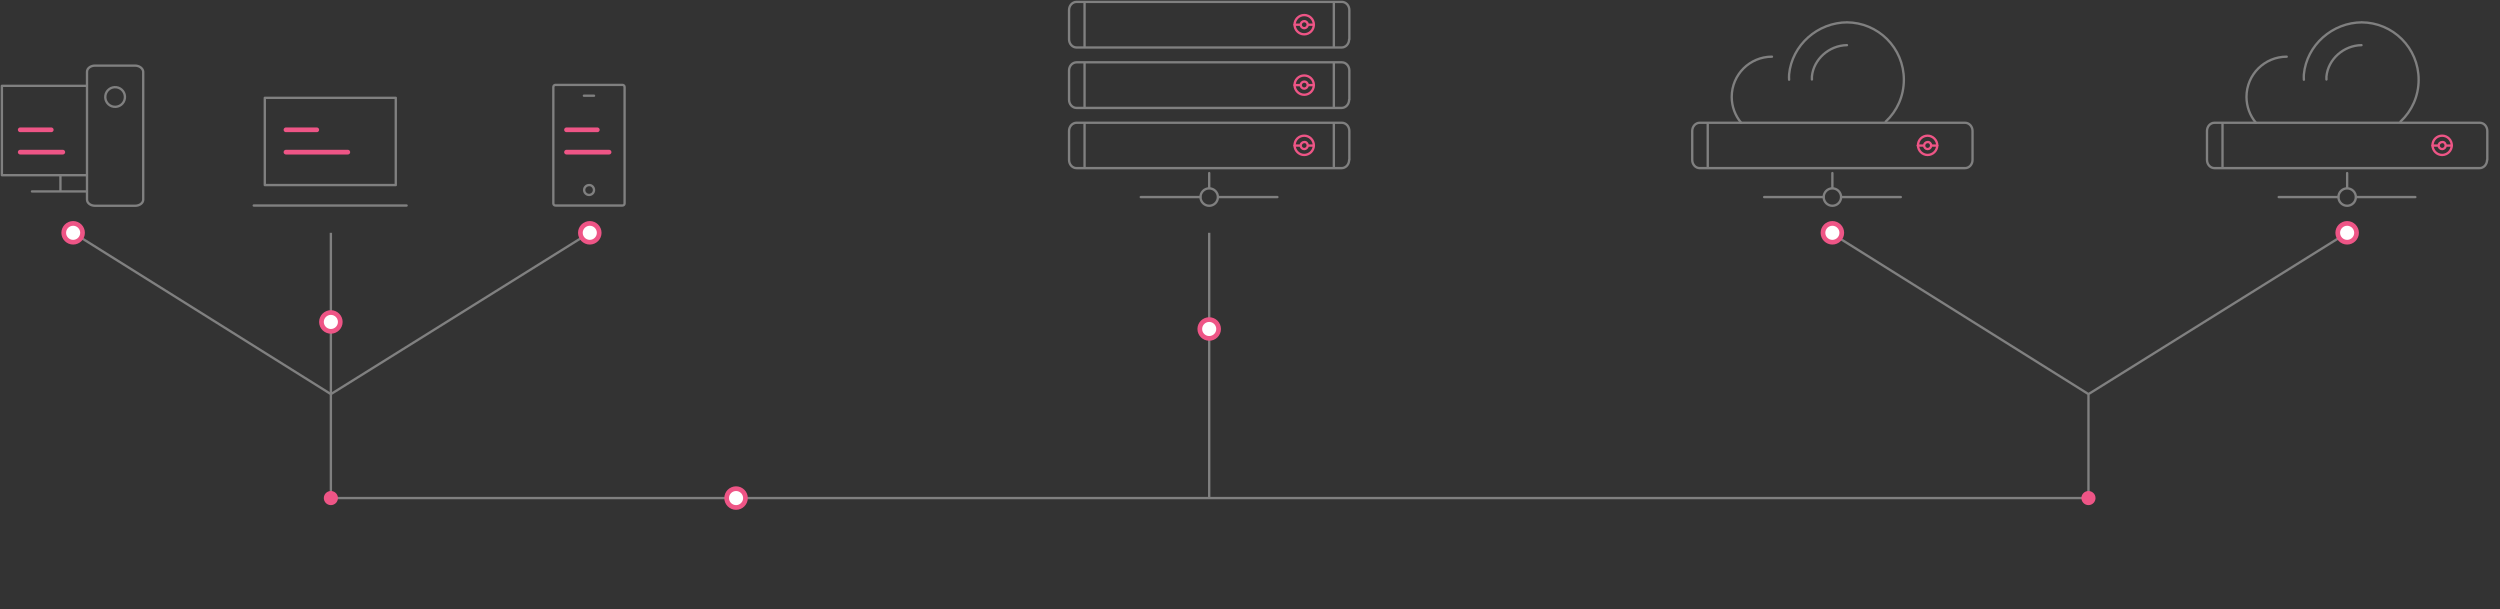 
<svg version="1.1" id="Layer_1" xmlns="http://www.w3.org/2000/svg" x="0" y="0" viewBox="0 0 1063.1 259" xml:space="preserve">
  <rect x="0" y="0" width="1063.1" height="259" fill="#333333" stroke="none"/>
  <style>
    .bal0,.bal1{stroke-miterlimit:10}.bal0{stroke-linecap:round;stroke-linejoin:round;fill:none;stroke:gray}.bal1{fill:#fff;stroke:#ee5586;stroke-width:2}.bal1,.bal2{stroke-linecap:round;stroke-linejoin:round}.bal2,.bal3,.bal4{fill:none;stroke:gray;stroke-miterlimit:10}.bal4{stroke:#ee5586;stroke-width:1;stroke-linecap:round;stroke-linejoin:round}.bal5{fill:#ee5586}
  </style>
  <path class="bal0" d="M112.6 41.6h55.7v37.1h-55.7zM107.9 87.4h65"/>
  <path id="svg-concept" class="bal1" d="M121.6 55.2h13.1M121.6 64.7h26.3M240.9 55.2H254M240.9 64.7H259M8.6 55.2h13.2M8.6 64.7h18.1"/>
  <circle class="bal2" cx="514.2" cy="83.8" r="3.7"/>
  <path class="bal2" d="M514.2 73.6v6.3M485.1 83.8h25.3M518 83.8h25.2"/>
  <circle class="bal2" cx="779.2" cy="83.8" r="3.7"/>
  <path class="bal2" d="M779.2 73.6v6.3M750.2 83.8h25.2M783 83.8h25.3"/>
  <path class="bal0" d="M760.8 33.9c0-.8-.1-1.5 0-2.3 1.2-12.4 12.1-22.1 24.8-22.1h-.4c13.5 0 24.4 10.9 24.4 24.4 0 7-2.9 13.3-7.7 17.8"/>
  <path class="bal0" d="M785.4 19.2c-7.6.1-14.2 6-14.9 13.3v1.3M753.5 24.1c-9.4 0-17.1 7.6-17.1 17.1 0 4.2 1.5 8 4 11M37 74.5H.8v-38H37M25.7 74.5v6.9M37 81.4H13.6M57.4 27.9h-17c-1.9 0-3.4 1.2-3.4 2.6v54.4c0 1.4 1.5 2.6 3.4 2.6h17.1c1.9 0 3.4-1.2 3.4-2.6V30.5c-.1-1.4-1.6-2.6-3.5-2.6z"/>
  <path class="bal0" d="M49.5 37.1c2.3.3 3.9 2.4 3.6 4.7-.3 2.3-2.4 3.9-4.7 3.6-2.3-.3-3.9-2.4-3.6-4.7.3-2.3 2.4-3.9 4.7-3.6zM235.3 86.5V37c0-.5.4-.9.9-.9h28.5c.5 0 .9.4.9.9v49.5c0 .5-.4.9-.9.9h-28.5c-.5 0-.9-.4-.9-.9M248.3 40.7h4.3"/>
  <path class="bal0" d="M252.6 80.8c0 1.2-1 2.1-2.1 2.1-1.2 0-2.1-1-2.1-2.1 0-1.2 1-2.1 2.1-2.1 1.1-.1 2.1.9 2.1 2.1z"/>
  <path class="bal3" d="M140.7 211.8h746.9M140.7 99v68.6"/>
  <path class="bal3" d="M140.7 167.6v44.2M250.7 99l-110 68.6M514.2 99v112.8M888.1 167.6v44.2M31.1 99l109.6 68.6M998.1 99l-110 68.6M778.5 99l109.6 68.6"/>
  <path class="bal0" d="M573.7 16.7c0 1.9-1.4 3.5-3.2 3.5H457.8c-1.8 0-3.2-1.6-3.2-3.5V4.3c0-1.9 1.4-3.5 3.2-3.5h112.8c1.8 0 3.2 1.6 3.2 3.5v12.4zM461.2.9v19.2M567.2.9v19.3"/>
  <g>
    <path id="svg-concept" class="bal4" d="M558.7 10.5c0 2.3-1.9 4.1-4.1 4.1-2.3 0-4.1-1.9-4.1-4.1s1.8-4.1 4.1-4.1 4.1 1.8 4.1 4.1z"/>
    <path id="svg-concept" class="bal4" d="M556.1 10.5c0 .8-.7 1.5-1.5 1.5s-1.5-.7-1.5-1.5.7-1.5 1.5-1.5c.9 0 1.5.7 1.5 1.5zM558.7 10.5h-2.6M553.1 10.5h-2.6"/>
  </g>
  <path class="bal0" d="M573.7 42.4c0 1.9-1.4 3.5-3.2 3.5H457.8c-1.8 0-3.2-1.6-3.2-3.5V30c0-1.9 1.4-3.5 3.2-3.5h112.8c1.8 0 3.2 1.6 3.2 3.5v12.4zM461.2 26.5v19.3M567.2 26.5v19.3"/>
  <g>
    <path id="svg-concept" class="bal4" d="M558.7 36.2c0 2.3-1.9 4.1-4.1 4.1-2.3 0-4.1-1.9-4.1-4.1 0-2.3 1.8-4.1 4.1-4.1s4.1 1.8 4.1 4.1z"/>
    <path id="svg-concept" class="bal4" d="M556.1 36.2c0 .8-.7 1.5-1.5 1.5s-1.5-.7-1.5-1.5.7-1.5 1.5-1.5c.9 0 1.5.6 1.5 1.5zM558.7 36.2h-2.6M553.1 36.2h-2.6"/>
  </g>
  <path class="bal0" d="M573.7 68c0 1.9-1.4 3.5-3.2 3.5H457.8c-1.8 0-3.2-1.6-3.2-3.5V55.7c0-1.9 1.4-3.5 3.2-3.5h112.8c1.8 0 3.2 1.6 3.2 3.5V68zM461.2 52.2v19.2M567.2 52.2v19.3"/>
  <g>
    <path id="svg-concept" class="bal4" d="M558.7 61.8c0 2.3-1.9 4.1-4.1 4.1-2.3 0-4.1-1.9-4.1-4.1 0-2.3 1.8-4.1 4.1-4.1s4.1 1.9 4.1 4.1z"/>
    <path id="svg-concept" class="bal4" d="M556.1 61.9c0 .8-.7 1.5-1.5 1.5s-1.5-.7-1.5-1.5.7-1.5 1.5-1.5c.9-.1 1.5.6 1.5 1.5zM558.7 61.9h-2.6M553.1 61.9h-2.6"/>
  </g>
  <g>
    <path class="bal0" d="M838.8 68c0 1.9-1.4 3.5-3.2 3.5H722.8c-1.8 0-3.2-1.6-3.2-3.5V55.7c0-1.9 1.4-3.5 3.2-3.5h112.8c1.8 0 3.2 1.6 3.2 3.5V68zM726.2 52.2v19.2"/>
    <path id="svg-concept" class="bal4" d="M823.8 61.8c0 2.3-1.9 4.1-4.1 4.1-2.3 0-4.1-1.9-4.1-4.1 0-2.3 1.8-4.1 4.1-4.1 2.2 0 4.1 1.9 4.1 4.1z"/>
    <path id="svg-concept" class="bal4" d="M821.2 61.9c0 .8-.7 1.5-1.5 1.5s-1.5-.7-1.5-1.5.7-1.5 1.5-1.5c.8-.1 1.5.6 1.5 1.5zM823.8 61.9h-2.6M818.1 61.9h-2.6"/>
  </g>
  <g>
    <circle class="bal2" cx="998.1" cy="83.8" r="3.7"/>
    <path class="bal2" d="M998.1 73.6v6.3M969 83.8h25.3M1001.9 83.8h25.2"/>
  </g>
  <path class="bal0" d="M979.7 33.9c0-.8-.1-1.5 0-2.3 1.2-12.4 12.1-22.1 24.8-22.1h-.4c13.5 0 24.4 10.9 24.4 24.4 0 7-2.9 13.3-7.7 17.8"/>
  <path class="bal0" d="M1004.2 19.2c-7.6.1-14.2 6-14.9 13.3v1.3M972.4 24.1c-9.4 0-17.1 7.6-17.1 17.1 0 4.2 1.5 8 4 11"/>
  <g>
    <path class="bal0" d="M1057.6 68c0 1.9-1.4 3.5-3.2 3.5H941.7c-1.8 0-3.2-1.6-3.2-3.5V55.7c0-1.9 1.4-3.5 3.2-3.5h112.8c1.8 0 3.2 1.6 3.2 3.5V68zM945.1 52.2v19.2"/>
    <path id="svg-concept" class="bal4" d="M1042.6 61.8c0 2.3-1.9 4.1-4.1 4.1-2.3 0-4.1-1.9-4.1-4.1 0-2.3 1.8-4.1 4.1-4.1s4.1 1.9 4.1 4.1z"/>
    <path id="svg-concept" class="bal4" d="M1040 61.9c0 .8-.7 1.5-1.5 1.5s-1.5-.7-1.5-1.5.7-1.5 1.5-1.5c.9-.1 1.5.6 1.5 1.5zM1042.6 61.9h-2.6M1037 61.9h-2.6"/>
  </g>
  <circle id="svg-ico" class="bal5" cx="140.7" cy="211.8" r="3"/>
  <circle id="svg-ico" class="bal5" cx="888.1" cy="211.8" r="3"/>
  <g>
    <path id="svg-concept" class="bal1" d="M35.1 99c0 2.2-1.8 4-4 4s-4-1.8-4-4 1.8-4 4-4 4 1.8 4 4z"/>
    <animateMotion path="M0 0 105 66 0 0" begin="0s" dur="4s" repeatCount="indefinite"/>
  </g>
  <g>
    <path id="svg-concept" class="bal1" d="M144.7 136.9c0 2.2-1.8 4-4 4s-4-1.8-4-4 1.8-4 4-4 4 1.8 4 4z"/>
    <animateMotion path="M0, 67 0 -35 0 67" begin="0s" dur="3s" repeatCount="indefinite"/>
  </g>
  <g>
    <path id="svg-concept" class="bal1" d="M254.8 99c0 2.2-1.8 4-4 4s-4-1.8-4-4 1.8-4 4-4 4 1.8 4 4z"/>
    <animateMotion path="M0 0 -105 66 0 0" begin="0s" dur="3s" repeatCount="indefinite"/>
  </g>
  <g>
    <path id="svg-concept" class="bal1" d="M317 211.8c0 2.2-1.8 4-4 4s-4-1.8-4-4 1.8-4 4-4 4 1.8 4 4z"/>
    <animateMotion path="M570, 0 -165 0 570 0" begin="0s" dur="12s" repeatCount="indefinite"/>
  </g>
  <g>
    <path id="svg-concept" class="bal1" d="M518.2 139.9c0 2.2-1.8 4-4 4s-4-1.8-4-4 1.8-4 4-4 4 1.8 4 4z"/>
    <animateMotion path="M0, 67 0 -35 0 67" begin="0s" dur="4s" repeatCount="indefinite"/>
  </g>
  <g>
    <path id="svg-concept" class="bal1" d="M783.2 99c0 2.2-1.8 4-4 4s-4-1.8-4-4 1.8-4 4-4 4 1.8 4 4z"/>
    <animateMotion path="M0 0 105 66 0 0" begin="0s" dur="3s" repeatCount="indefinite"/>
  </g>
  <g>
    <path id="svg-concept" class="bal1" d="M1002.1 99c0 2.2-1.8 4-4 4s-4-1.8-4-4 1.8-4 4-4 4 1.8 4 4z"/>
    <animateMotion path="M0 0 -105 66 0 0" begin="0s" dur="4s" repeatCount="indefinite"/>
  </g>
</svg>